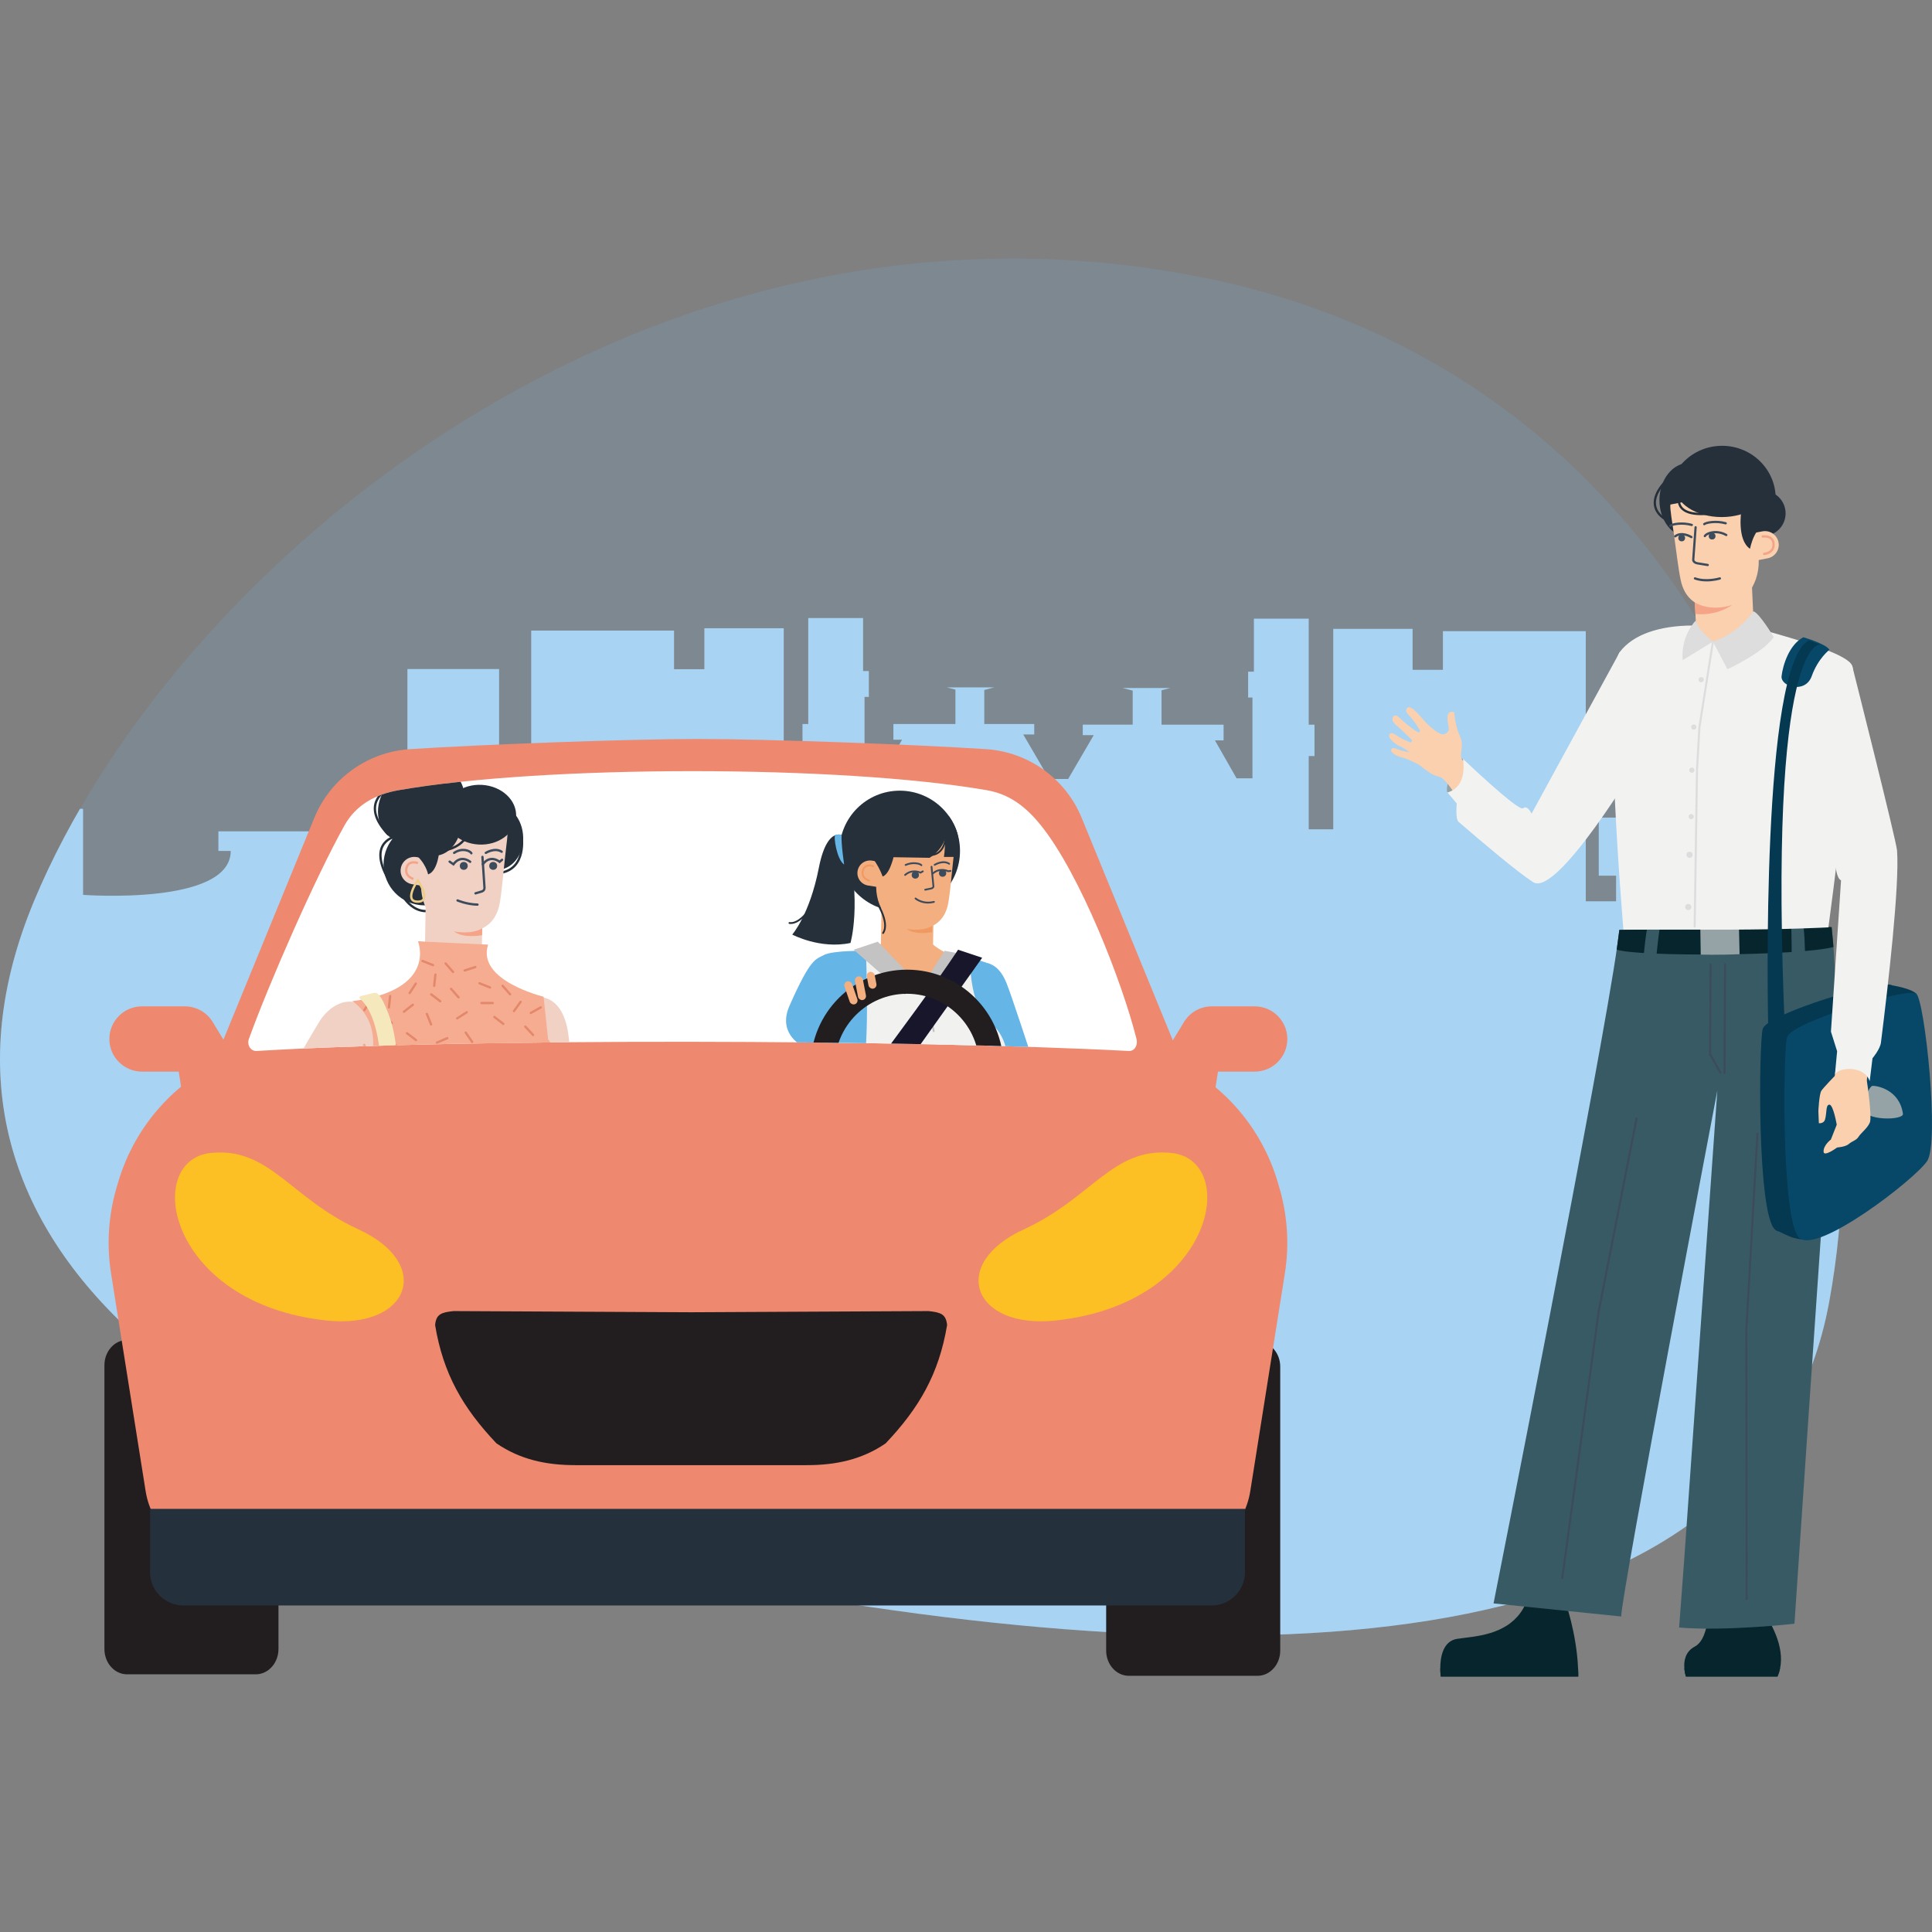 <?xml version="1.0" encoding="utf-8"?>
<svg xmlns="http://www.w3.org/2000/svg" xmlns:xlink="http://www.w3.org/1999/xlink" id="Calque_1" data-name="Calque 1" viewBox="0 0 1080 1080">
  <rect x="0" y="0" width="1080" height="1080" fill="#808080" stroke="none"/>
  <defs>
    <style>
      .cls-1, .cls-2, .cls-3, .cls-4, .cls-5, .cls-6 {
        fill: none;
      }

      .cls-7 {
        fill: #ddd;
      }

      .cls-8 {
        fill: #385a65;
      }

      .cls-9 {
        fill: #17162b;
      }

      .cls-2 {
        stroke: #f5a487;
      }

      .cls-2, .cls-3, .cls-4, .cls-5, .cls-6 {
        stroke-miterlimit: 10;
        stroke-width: 1.29px;
      }

      .cls-10 {
        fill: #b3d9f5;
      }

      .cls-11 {
        fill: #f2f2f1;
      }

      .cls-12 {
        fill: #65b5e6;
      }

      .cls-13 {
        fill: #f5ac90;
      }

      .cls-14 {
        fill: #25303b;
      }

      .cls-15, .cls-16, .cls-17 {
        fill: #221e20;
      }

      .cls-18 {
        fill: #fcbf24;
      }

      .cls-3 {
        stroke: #25303b;
      }

      .cls-19 {
        fill: #66b2e3;
      }

      .cls-20 {
        fill: #f4e8bc;
      }

      .cls-21 {
        fill: #f1d1c4;
      }

      .cls-22 {
        fill: #f1f1f0;
      }

      .cls-23 {
        fill: #06252c;
      }

      .cls-24 {
        fill: #f09a62;
      }

      .cls-25 {
        fill: #24303b;
      }

      .cls-26 {
        clip-path: url(#clippath-1);
      }

      .cls-27 {
        clip-path: url(#clippath-2);
      }

      .cls-4 {
        stroke: #e4886c;
      }

      .cls-4, .cls-5, .cls-6 {
        stroke-linecap: round;
      }

      .cls-5 {
        stroke: #3c4c5c;
      }

      .cls-16, .cls-17 {
        fill-rule: evenodd;
      }

      .cls-28 {
        fill: #f6a95c;
      }

      .cls-17 {
        stroke: #221e20;
        stroke-miterlimit: 22.93;
        stroke-width: 5.87px;
      }

      .cls-29 {
        fill: #074868;
      }

      .cls-6 {
        stroke: #edcd88;
      }

      .cls-30 {
        fill: #fff;
      }

      .cls-31 {
        fill: #053851;
      }

      .cls-32 {
        fill: #fad0ae;
      }

      .cls-33 {
        fill: #ee896f;
      }

      .cls-34 {
        fill: #3c4c5c;
      }

      .cls-35 {
        fill: #f3af80;
      }

      .cls-36 {
        fill: #f5a487;
      }

      .cls-37 {
        fill: #6fb0e1;
        opacity: .16;
      }

      .cls-38 {
        clip-path: url(#clippath);
      }

      .cls-39 {
        fill: #c4c3c3;
      }

      .cls-40 {
        fill: #96a3a6;
      }
    </style>
    <clipPath id="clippath">
      <path class="cls-1" d="M19.04,503.66c-77.91,186.98,88.97,326.06,395.83,382.73,306.87,56.66,571.38,37.92,607.64-158.48,36.27-196.4-51-517.68-357.87-574.34C357.79,96.9,96.95,316.69,19.04,503.66Z"/>
    </clipPath>
    <clipPath id="clippath-1">
      <path class="cls-1" d="M551.59,441.72c-82.69-14.22-247.05-14.16-328.74,0-12.86,2.23-23.82,8.2-30.21,19.57-16.2,28.86-42.43,88.8-53.51,119.49-1.17,3.25.9,6.93,4.36,6.72,119.7-7.24,363.66-6.46,487.46,0,3.45.18,5.2-3.37,4.36-6.72-7.89-31.48-31.46-92.16-53.51-119.49-8.19-10.15-17.35-17.36-30.21-19.57Z"/>
    </clipPath>
    <clipPath id="clippath-2">
      <path class="cls-1" d="M2840.97,495.49c77.85,186.85-88.91,325.84-395.56,382.47-306.66,56.63-570.99,37.89-607.23-158.37-36.24-196.26,50.97-517.33,357.62-573.95,306.66-56.63,567.31,163.01,645.17,349.86Z"/>
    </clipPath>
  </defs>
  <g>
    <g class="cls-38">
      <path class="cls-10" d="M1654.38,322.83v136.78h-8.27v24.22h8.27v34.61h-26.46v-38.4l4.14-3.76h-4.14v-22.31h-54.2v22.06h-3.02l3.53,3.2v23.87h-21.48v-142.63h5.65v-3.66h-5.65v-5.93h-36.3v4.48h-4.03v2.71h4.03v105.44h-24.2v-19.83h-58.78v21.31s-63.83-2.11-63.83-30.64h-37.11s-1.61,22.68-25.01,22.68v12.54h-25.81v-16.93h-12.91v-47.69h9.68v-10.09l-137.93.73.4,9.87,7.66-.03v47.08h-11.65v48.09s-82.53,6.17-82.53-24.55h6.89v-10.97h-57.9v10.97h9.23s-3.23,29.42-32.44,29.42v37.87h-24.55v-168.97h-51.26v82.66h-10.68v32.49h9.68v14.31h-16.94v-151h-79.86v21.6h-16.94v-22.89h-44.36v112.06h-13.71v-40.95h3.23v-17.56h-3.23v-59.25h-30.65v29.63h-3.23v14.46h2.42v45.15h-8.87l-12.1-21.21h4.84v-8.78h-34.68v-19.22l4.84-1.27h-26.62l5.65,1.46v19.02h-27.92v5.85h6.14l-14.4,24.67v-.16h-10.49l-14.52-24.87h6.14v-5.85h-27.92v-19.02l5.65-1.46h-26.62l4.84,1.27v19.22h-34.68v8.78h4.84l-12.1,21.21h-8.87v-45.15h2.42v-14.46h-3.23v-29.63h-30.65v59.25h-3.23v17.56h3.23v40.95h-13.71v-112.06h-44.37v22.89h-16.94v-21.6h-79.86v151h-16.94v-14.31h9.68v-32.49h-10.68v-82.66h-51.26v168.97h-24.55v-37.88c-29.22,0-32.44-29.42-32.44-29.42h9.23v-10.97h-57.9v10.97h6.89c0,30.72-82.53,24.55-82.53,24.55v-48.09h-11.65v-47.08l7.66.03.4-9.87-137.93-.73v10.09h9.68v47.69h-12.91v16.93h-25.81v-12.54c-23.39,0-25.01-22.68-25.01-22.68h-37.11c0,28.53-63.83,30.64-63.83,30.64v-21.31h-58.78v19.83h-24.2v-105.44h4.03v-2.71h-4.03v-4.48h-36.3v5.93h-5.65v3.66h5.65v142.63h-21.48v-23.87l3.53-3.2h-3.02v-22.06h-54.2v22.3h-4.14l4.14,3.76v38.4h-26.46v-34.61h8.27v-24.22h-8.27v-136.78h-52.97v111.76h-9.5l-14.52-24.87h6.14v-5.85h-27.92v-19.02l5.65-1.46h-26.62l4.84,1.27v19.22h-34.68v8.78h4.84l-12.1,21.21h-8.87v-45.15h2.42v-14.46h-3.23v-29.63h-30.65v59.25h-3.23v17.56h3.23v40.95h-13.71v-112.06h-44.37v22.89h-16.94v-21.6h-79.86v151h-16.94v-14.31h9.68v-32.49h-10.68v-82.66h-51.26v168.97h-24.55v-37.88c-29.22,0-32.44-29.42-32.44-29.42h9.23v-10.97h-57.9v10.97h6.89c0,30.72-82.53,24.55-82.53,24.55v-48.09h-11.65v-47.08l7.66.03.4-9.87-137.93-.73v10.09h9.68v47.69h-12.91v16.93h-25.81v-12.54c-23.39,0-25.01-22.68-25.01-22.68h-37.11c0,28.53-63.83,30.64-63.83,30.64v-21.31h-58.78v19.83h-24.2v-105.44h4.03v-2.71h-4.03v-4.48h-36.3v5.93h-5.65v3.66h5.65v142.63h-21.48v-23.87l3.53-3.2h-3.02v-22.06h-54.2v22.31h-4.14l4.14,3.76v38.4h-26.46v-34.61h8.27v-24.22h-8.27v-136.78h-52.97v623.08l3351.27-6.46V322.83h-52.97Z"/>
      <rect class="cls-37" x="-61.28" y="125.59" width="1152.78" height="813.46"/>
    </g>
    <g>
      <g>
        <circle class="cls-14" cx="985.45" cy="286.98" r="12.71"/>
        <ellipse class="cls-14" cx="944.07" cy="279.57" rx="20.8" ry="16.47" transform="translate(662.88 1223.16) rotate(-89.9)"/>
        <ellipse class="cls-14" cx="962.66" cy="278.64" rx="29.44" ry="29.95" transform="translate(682.36 1240.82) rotate(-89.9)"/>
        <path class="cls-32" d="M962.78,318.64c-8.84,2-15.8,7.41-15.59,12.1l1.31,28.38c.22,4.69,7.54,6.87,16.38,4.86,8.82-1.99,15.8-7.4,15.58-12.09l-1.3-28.39c-.22-4.68-7.54-6.86-16.37-4.86Z"/>
        <path class="cls-32" d="M964.76,339.31c12.73-2.47,20.69-16.56,17.81-31.48l-4.08-21.08c-.9-4.67-2.76-8.86-5.28-12.35l-39.44,7.64c-.39,1.93,1.05,10.21,2,16.87,1.34,9.44,2.38,18.93,3.77,25.46,4.2,19.69,24.71,15.02,24.71,15.02"/>
        <path class="cls-32" d="M985.18,297.03c4.17-.81,8.2,1.92,9.01,6.08.81,4.16-1.92,8.19-6.08,8.99l-12.26,2.37-2.47-15.16,11.81-2.29Z"/>
        <path class="cls-36" d="M986.16,310.29s.03,0,.05,0c.12,0,2.91-.23,4.61-2.21.96-1.12,1.37-2.55,1.23-4.27-.12-1.49-.7-2.64-1.72-3.44-2-1.56-4.95-1.1-5.08-1.08-.34.06-.58.38-.52.72.06.34.38.57.72.52.03,0,2.54-.39,4.1.83.73.57,1.14,1.42,1.23,2.54.11,1.36-.2,2.49-.93,3.34-1.35,1.58-3.73,1.78-3.75,1.78-.35.03-.61.33-.58.67.02.33.3.58.63.58Z"/>
        <path class="cls-34" d="M953.98,325.02c4.1,0,7.42-1,7.63-1.07.33-.1.52-.46.42-.79-.1-.33-.46-.52-.79-.42-.07.02-7.43,2.23-13.53,0-.32-.12-.69.05-.81.38-.12.33.05.69.38.81,2.22.81,4.57,1.08,6.7,1.08Z"/>
        <path class="cls-34" d="M954.63,316.47c.3,0,.57-.22.62-.53.06-.34-.18-.67-.52-.72l-5.74-.94c-1.08-.18-1.87-.79-1.82-1.42l1.31-18.08c.03-.35-.24-.65-.58-.67-.36-.02-.65.24-.67.58l-1.31,18.08c-.1,1.33,1.09,2.46,2.88,2.75l5.74.94s.07,0,.1,0Z"/>
        <path class="cls-34" d="M945.51,300.86c.21,0,.41-.1.53-.29.19-.29.1-.68-.2-.87-.23-.15-5.69-3.53-9.79-.4-.28.21-.33.61-.12.88.21.28.61.33.88.12,3.4-2.59,8.3.43,8.35.46.1.07.22.1.33.1Z"/>
        <path class="cls-34" d="M953.02,300.3c.22,0,.44-.12.55-.33.25-.45,1.15-1.09,2.6-1.51,1.3-.37,4.73-.99,8.52,1.16.3.17.69.07.86-.24.17-.3.06-.69-.24-.86-4.21-2.38-8.04-1.68-9.48-1.27-1.63.46-2.89,1.25-3.37,2.11-.17.31-.06.69.25.86.1.05.2.08.3.08Z"/>
        <path class="cls-14" d="M973.38,285.78s-2.5,16.05,4.9,21.01c0,0,2.5-14.82,12.38-14.8l-7.4-8.66-9.89,2.45Z"/>
        <ellipse class="cls-14" cx="962.37" cy="271.69" rx="17.35" ry="26.19" transform="translate(689.02 1233.59) rotate(-89.9)"/>
        <path class="cls-14" d="M951.07,287.98c1.54,0,3.21-.09,5.02-.28l-.13-1.25c-7.92.82-13.32-.25-15.61-3.11-2-2.49-1-5.59-.99-5.62l-1.19-.4c-.05.15-1.23,3.76,1.19,6.8,2.05,2.57,5.99,3.87,11.72,3.87Z"/>
        <path class="cls-14" d="M932.19,291.75l.59-1.11c-4.18-2.24-6.54-5.03-7.01-8.31-.88-6.17,5.2-12.17,5.26-12.23l-.88-.9c-.27.26-6.59,6.5-5.63,13.31.52,3.7,3.1,6.82,7.66,9.26Z"/>
        <path class="cls-36" d="M947.33,336.73s8.04,5.52,20.85,1.48c0,0-8.04,6.24-20.42,5.01l-.43-6.5Z"/>
        <circle class="cls-34" cx="957.08" cy="299.7" r="1.89"/>
        <circle class="cls-34" cx="940.08" cy="300.74" r="1.89"/>
        <path class="cls-34" d="M952.68,293.63c.15,0,.31-.06.43-.17.7-.65,6.02-1.84,11.39-.33.33.09.68-.1.78-.44.09-.34-.1-.68-.44-.78-5.59-1.57-11.41-.47-12.59.62-.26.24-.27.64-.03.89.12.13.29.2.46.2Z"/>
        <path class="cls-34" d="M933.72,294.55c.15,0,.31-.06.43-.17.7-.65,6.02-1.84,11.39-.33.33.09.68-.1.78-.44.09-.34-.1-.68-.44-.78-5.59-1.57-11.41-.47-12.59.62-.26.24-.27.64-.03.89.12.13.29.2.46.2Z"/>
      </g>
      <g>
        <path class="cls-23" d="M805.13,932.65c0,2.66.27,4.53.27,4.53h76.86c0-1.52-.03-3.04-.11-4.53-.87-20.1-7.22-37.55-7.22-37.55l-19.21-8.25c-1.65,9.9-5.91,16.22-11.26,20.35-1.41,1.11-2.88,2.03-4.4,2.82-.71.38-1.41.73-2.14,1.06-1.6.73-3.26,1.33-4.91,1.82-6.78,2.06-13.65,2.5-18.45,3.23-8.19,1.28-9.44,10.74-9.44,16.52Z"/>
        <path class="cls-23" d="M805.13,932.65c0,2.66.27,4.53.27,4.53h76.86c0-1.52-.03-3.04-.11-4.53h-77.02Z"/>
      </g>
      <g>
        <path class="cls-23" d="M941.57,932.65c.19,2.6.87,4.53.87,4.53h51.2c.65-1.49,1.11-2.98,1.44-4.53,5.05-24.5-28.98-54.48-28.98-54.48l-10.8,14.41s1.25,23.06-7.89,27.86c-5.48,2.88-6.19,8.3-5.83,12.21Z"/>
        <path class="cls-23" d="M995.07,932.65h-53.5c.19,2.6.87,4.53.87,4.53h51.2c.65-1.49,1.11-2.98,1.44-4.53Z"/>
      </g>
      <path class="cls-8" d="M1021.03,647.52c-1.22,12.58-17.92,260.16-17.92,260.16,0,0-38.93,4.34-64.47,2.11l2.85-38.09,18.5-262.02s-53.62,281.34-53.74,293.95l-71.35-7.32s60.93-307.35,69.28-368.54c.42-3.13.78-5.79,1.05-7.97l118.66-1.56c.22,1.95.42,3.93.59,5.91,4.57,49.12-2.25,111.29-3.45,123.36Z"/>
      <path class="cls-23" d="M1024.92,529.35c-17.89,5.05-109.73,5.63-121.17,1.48.42-3.13,1.21-8.84,1.48-11.02l118.66-1.56c.22,1.95.85,9.12,1.03,11.1Z"/>
      <path class="cls-8" d="M1001.3,516.63s.61,18.51,0,29.71l7.74-.98s.41-28.53-1.83-30.16c-2.24-1.63-5.91,1.43-5.91,1.43Z"/>
      <path class="cls-8" d="M928.46,514.55s-3.46,20.59-2.85,31.79l-6.99-9.48s1.7-22.1,3.94-23.73c2.24-1.63,5.91,1.43,5.91,1.43Z"/>
      <path class="cls-40" d="M950.49,519.22l.23,14.45s9.74.2,21.72-.24l-.32-14.18-21.63-.04Z"/>
      <path class="cls-40" d="M809.14,443c-1.83-3.41,4.65-19.1,8.6-18.87,0,0,7.03,7.93,7.03,16.83,0,8.9-15.63,2.04-15.63,2.04Z"/>
      <path class="cls-32" d="M783.91,423.52c2.47.32,9.31,3.99,9.31,3.99,4.89,3.84,7.62,5.93,11.08,6.62,3.44.71,8.39,8.87,8.39,8.87,0,0,6.54-5.99,8.3-14.55,0,0-3.79-3.2-4.16-4.73-.76-3.04,1.72-7.19-.8-12.44-2.54-5.27-3.13-13.09-3.13-13.09,0,0-2.94-1.3-3.61,1.66-.68,2.99,1.11,7.41.4,8.64-.15.25-.31.48-.5.68,0,0-.02.01-.04.06-.68.78-1.62,1.3-2.5,1.26-.05.01-.13.02-.21,0-3.43-.48-8.91-5.92-11.12-8.57-3.06-3.69-7.56-8.53-9.02-5.77-1.45,2.77,2.31,3.01,7.59,12.43l-.73.83c.34.7-5.89-3.35-10.69-8.09-3.31-3.25-4.46.04-3.99,1.57.45,1.55,4.26,4.33,6.63,6.71,1.58,1.56,3.24,3.16,4.23,4.12l-.49,1.37c-8.76-2.99-9.78-6.52-11.9-4.87-2.11,1.64,3.08,6.09,5.86,7.08,1.2.43,3.18,1.79,5.05,3.18-7.14-.98-8.63-3.46-10.03-1.78-1.44,1.75,3.64,4.48,6.11,4.8Z"/>
      <path class="cls-11" d="M905.56,364.33l-49.42,90.53s-2.23-5.09-4.75-3.05c-2.53,2.04-33.64-27.68-33.64-27.68,0,0,3.24,15.46-8.6,18.87l5.19,6.17s-.91,8.6,1.03,10.27c13.26,11.44,33.06,28.2,41.66,33.7,13.51,8.64,59.19-68.02,59.19-68.02l-10.65-60.78Z"/>
      <path class="cls-11" d="M1022.08,518.4s-22.73,1.27-57.61,1.27c-29.03,0-56.98,0-56.98,0,0,0-12.07-142.15-1.93-155.33,7.37-9.58,21.84-14.62,40.77-14.68,3.27-.01,2.98,8.64,11.22,9.03,6.1.28,23.79-7.67,29.18-6.18,21.15,5.9,46.45,13.53,48.66,19.65,4.73,13.12-13.3,146.25-13.3,146.25Z"/>
      <g>
        <path class="cls-31" d="M1064.2,605c2.53,38.42,3.6,33.43-.52,39.45-4.06,5.97-23.54,22.15-41.34,33.21-4.4,11.01-13.86,15.37-15.3,15.19-5.59-.76-8.18-2.32-12.43-4.36-.98-.21-1.8-.59-2.44-1.22-9.98-9.45-8.98-103.42-6.81-112.03,2.17-8.58,67.56-28.12,72.27-24.44,0,0,1.16.17,2.81.53,1.62.33,3.69.84,5.65,1.5,2.11.7,4.03,1.56,5.1,2.64,0,0,1.43,22.97-6.99,49.53Z"/>
        <path class="cls-29" d="M998.93,579.91c-2.17,8.59-3.18,102.56,6.82,112.03,9.99,9.47,64.37-32.38,71.5-42.84,7.13-10.46-1.33-89.93-6.05-93.63-4.72-3.71-70.1,15.86-72.27,24.44Z"/>
      </g>
      <path class="cls-29" d="M1022.68,363.22s-6.33,4.74-9.92,14.75c-3.59,10.01-17.52,5.9-16.85,0,.68-5.9,4.14-17.54,12.16-21.73,0,0,12.46,3.52,14.61,6.98Z"/>
      <path class="cls-31" d="M988.48,577.42c-.31-14.03-4.16-205.51,22.69-219.47l6.27,2.43c.63-.17-29.59-6.19-19.51,219.37l-9.44-2.33Z"/>
      <path class="cls-40" d="M1063.75,622.69c.47,3.48-21.19,4.32-23.3-3.44,0,0,4.2-12.04,6.24-12.24,2.04-.2,15.19,1.83,17.07,15.68Z"/>
      <path class="cls-32" d="M1043.64,604.61c.44,2.47,2.76,19.64,1.67,22.71-.04.11-.08.23-.13.35-1.25,2.95-4.99,5.77-6.21,7.77-1.28,2.07-3.59,2.4-5.45,4.05-1.86,1.67-6.54,1.96-6.54,1.96,0,0-7.37,5.41-7.58,2.46-.25-3.68,4.07-6.89,4.07-6.89l3.28-8.31s-1.92-11.2-4.09-11.2c-2.17.02-1.36,4.64-2.46,8.32-.71,2.44-3.45,2.05-3.45,2.05l-.27-6.71s.44-9.63,1.69-11.45c1.23-1.82,7.42-8.21,7.42-8.21l2.59-13.85,18.57,1.11s-3.57,13.37-3.11,15.84Z"/>
      <path class="cls-11" d="M1035.38,372.15c-14.5,7.62-31.37,36.19-29.83,49.06l20.53,62.58s.51,7.28,3.08,8.31l-5.65,84.6,3.45,10.96-1.21,12.95c2.07-4.1,16.44-5.19,19.42,3.79l1.57-12.84s4.25-5,4.72-8.76c4.11-32.71,10.42-87.74,9.01-107.31-.41-5.67-25.1-103.34-25.1-103.34Z"/>
      <path class="cls-7" d="M980.13,341.72s-8.02,12.38-22.59,16.96c0,0-9.2-7.35-9.61-11.79,0,0-8.55,8.46-7.29,22.14l16.9-10.35,8.08,15.44s20.44-9.43,25.91-18.01c0,0-8.14-13.65-11.41-14.38Z"/>
      <path class="cls-34" d="M961.73,600.18c.1,0,.19-.02.28-.07.28-.16.38-.51.22-.79l-5.79-10.24c-.16-.28-.51-.37-.79-.22-.28.16-.38.51-.22.79l5.79,10.24c.11.19.3.29.5.29Z"/>
      <path class="cls-34" d="M964,600.43c.32,0,.58-.26.58-.57l.32-60.79c0-.32-.26-.58-.57-.58h0c-.32,0-.58.26-.58.57l-.32,60.79c0,.32.26.58.57.58h0Z"/>
      <path class="cls-34" d="M955.94,589.94c.32,0,.58-.26.58-.57l.26-50.3c0-.32-.26-.58-.57-.58h0c-.32,0-.58.26-.58.57l-.26,50.3c0,.32.26.58.57.58h0Z"/>
      <path class="cls-34" d="M873.3,882.8c.28,0,.53-.21.57-.5l20.36-149.01,21.19-107.94c.06-.31-.14-.62-.46-.68-.31-.07-.62.14-.68.46l-21.19,107.97-20.36,149.04c-.04.32.18.61.49.65.03,0,.05,0,.08,0Z"/>
      <path class="cls-34" d="M976.41,894.46h0c.32,0,.58-.26.58-.58l-.21-150.39,6.22-109.83c.02-.32-.22-.59-.54-.61-.31-.02-.59.22-.61.54l-6.23,109.86.21,150.42c0,.32.26.58.58.58Z"/>
      <circle class="cls-7" cx="950.98" cy="379.96" r="1.45"/>
      <circle class="cls-7" cx="946.81" cy="406.43" r="1.45"/>
      <circle class="cls-7" cx="945.37" cy="456.49" r="1.45"/>
      <circle class="cls-7" cx="944.48" cy="477.85" r="1.72"/>
      <circle class="cls-7" cx="943.76" cy="507.02" r="1.72"/>
      <circle class="cls-7" cx="945.74" cy="430.52" r="1.45"/>
      <path class="cls-7" d="M947.33,518.5c.32,0,.57-.25.58-.57l1.3-87.4,1.35-24.03,7.48-47.26c.05-.31-.16-.61-.48-.66-.31-.05-.61.17-.66.48l-7.5,47.35-1.35,24.09-1.3,87.42c0,.32.25.58.57.59h0Z"/>
    </g>
    <g>
      <path class="cls-17" d="M71.04,751.99h71.94c5.37,0,9.75,5.04,9.75,11.17v158.66c0,6.15-4.39,11.2-9.75,11.2h-71.94c-5.38,0-9.73-5.04-9.73-11.2v-158.66c0-6.13,4.35-11.17,9.73-11.17Z"/>
      <path class="cls-17" d="M631.02,752.82h71.97c5.34,0,9.73,5.02,9.73,11.15v158.72c0,6.14-4.39,11.16-9.73,11.16h-71.97c-5.34,0-9.73-5.02-9.73-11.16v-158.72c0-6.13,4.39-11.15,9.73-11.15Z"/>
      <g>
        <path class="cls-33" d="M661.29,595.41h0s-42.45-103.62-56.6-138.16c-9.02-22.02-29.82-36.96-53.57-38.48-40.23-2.57-120.68-5.67-160.94-5.67s-120.7,3.1-160.94,5.67c-23.75,1.52-44.55,16.46-53.57,38.48-14.15,34.54-56.6,138.16-56.6,138.16h0c-25.58,13.8-44.61,37.22-52.9,65.08l-.9,3.03c-4.66,15.68-5.75,32.2-3.19,48.35l19.33,121.7c3.38,21.25,21.7,36.9,43.22,36.9h531.06c21.52,0,39.85-15.65,43.22-36.9l19.33-121.7c2.57-16.15,1.48-32.67-3.19-48.35l-.9-3.03c-8.29-27.86-27.32-51.27-52.9-65.08Z"/>
        <path class="cls-30" d="M551.59,441.72c-82.69-14.22-247.05-14.16-328.74,0-12.86,2.23-23.82,8.2-30.21,19.57-16.2,28.86-42.43,88.8-53.51,119.49-1.17,3.25.9,6.93,4.36,6.72,119.7-7.24,363.66-6.46,487.46,0,3.45.18,5.2-3.37,4.36-6.72-7.89-31.48-31.46-92.16-53.51-119.49-8.19-10.15-17.35-17.36-30.21-19.57Z"/>
        <path class="cls-18" d="M118.09,644.48c-38.5,3.77-24.81,84.1,64.4,93.68,46.49,4.99,59.99-31.61,17.93-50.92-38.24-17.55-49.72-45.95-82.33-42.76Z"/>
        <path class="cls-18" d="M654.62,644.48c38.5,3.77,24.81,84.1-64.4,93.68-46.49,4.99-59.99-31.61-17.93-50.92,38.24-17.55,49.72-45.95,82.33-42.76Z"/>
        <path class="cls-16" d="M495.08,806.85c18.73-19.75,29.77-38.77,34.35-66.11-.57-6.23-3.68-7.11-10.35-7.84l-132.76.66-132.77-.66c-6.69.72-9.77,1.6-10.32,7.84,4.53,27.33,15.58,46.36,34.3,66.11,13.38,9.14,27.95,12.18,44.14,12.18h129.3c16.18,0,30.78-3.04,44.11-12.18Z"/>
        <g class="cls-26">
          <g>
            <g>
              <path class="cls-12" d="M541.15,538.41c9.34-1.78,16.69-.64,21.42,10.95,5.46,13.36,38.54,117.28,38.54,117.28,0,0-2.19,9.17-25.06,9.46,0,0-44.88-72.62-52.35-117.04-1.96-11.63,6.64-18.59,17.45-20.66Z"/>
              <path class="cls-35" d="M507.55,496.99c8.04,1.55,14.47,6.27,14.4,10.57l-.47,26.02c-.08,4.3-6.65,6.52-14.68,4.97-8.03-1.54-14.47-6.27-14.39-10.57l.46-26.02c.08-4.29,6.65-6.52,14.68-4.97Z"/>
              <path class="cls-22" d="M461,618.05l-2,39.14c1.7,4.9-4.78,18.54-6.17,23.49l103.56,11.13s9.01-24.85,2.5-45.03l-4.33-77.75s0-14.07-2.5-30.35c0,0-5.5-2.71-13.01-3.17l-78.56,16.28.5,66.26Z"/>
              <ellipse class="cls-22" cx="542.86" cy="592.62" rx="20.22" ry="24.58"/>
              <path class="cls-35" d="M521.54,528l-28.52-1c-4,4.5-10.51,5.5-10.51,5.5l2,8.51c.07,7.97,7.71,15.1,14.51,15.2l27.64-.17c6.58.09,13.29-12.89,12.39-20.53,0,0-9.01-.5-17.51-7.51Z"/>
              <path class="cls-12" d="M542.24,535.88s-.68,30.65,14.33,38.16v-33.02s-6.5-4.5-14.33-5.13Z"/>
              <path class="cls-22" d="M487.52,530.51l30.35,24.2,10.18-23.2s10.32,3.73,12.41,4.12-5.53,30.96-5.53,30.96l-57-1.09,2.07-33.54s4.52.3,7.51-1.44Z"/>
              <path class="cls-12" d="M484.02,531.51s-18.66-.32-23.55,2.39c-4.5,2.5-7.2,1.26-19.17,28.42-7.9,17.93,10.73,26.67,22.44,26.93l-25.76,86.36c6,11.51,19.01,15.01,19.01,15.01l5.46-32.14.05.11c-.88,3.29,13.93-36.13,19.51-58.04,4.41-17.31,2-69.05,2-69.05Z"/>
              <polygon class="cls-39" points="528.05 531.51 517.64 547.78 526.1 554.96 534.24 532.63 528.05 531.51"/>
              <polygon class="cls-39" points="511.28 547.79 490.68 526.41 477.21 530.9 505.86 555.99 511.28 547.79"/>
              <path class="cls-39" d="M521.95,576.97s.06,0,.09,0c.27-.05.45-.31.4-.58l-4.08-21.76c-.05-.27-.31-.45-.58-.4-.27.05-.45.31-.4.58l4.08,21.76c.04.24.26.41.49.41Z"/>
              <path class="cls-39" d="M504.96,617.22c14.27,0,22.05-10.09,22.13-10.2.17-.22.12-.53-.1-.7-.22-.17-.53-.12-.7.1-.08.11-8.22,10.63-23.09,9.75-.29,0-.51.19-.53.47-.02.28.19.51.47.53.62.04,1.22.05,1.82.05Z"/>
              <path class="cls-9" d="M467,651.17c.32-1.21,82.04-115.78,82.04-115.78l-13.47-4.49c-25.22,38.15-83.36,112.64-84.17,115.39.14-.46,14.89,7.59,15.61,4.89Z"/>
              <g>
                <circle class="cls-14" cx="502.96" cy="475.68" r="33.69"/>
                <path class="cls-35" d="M507.39,519.24c-11.73-1.9-19.44-14.57-17.22-28.33l3.14-19.43c.69-4.3,2.27-8.2,4.48-11.47l36.35,5.87c.42,1.75-.67,9.38-1.35,15.52-.96,8.68-1.63,17.41-2.72,23.44-3.28,18.16-22.21,14.48-22.21,14.48"/>
                <path class="cls-35" d="M487.46,481.1c-3.84-.62-7.45,1.99-8.07,5.83-.62,3.84,1.99,7.45,5.83,8.07l11.3,1.82,1.82-13.96-10.89-1.76Z"/>
                <path class="cls-14" d="M500.82,472.84s-2.2,15.39-7.42,17.13c0,0-3.21-9.49-9.59-14.13l17.01-3Z"/>
                <path class="cls-34" d="M517.19,497.85s.07,0,.1,0l3.29-.67c1.09-.22,1.8-.98,1.71-1.84l-1.06-10.88c-.03-.27-.27-.48-.55-.45-.28.03-.48.27-.45.55l1.06,10.88c.03.32-.36.65-.92.76l-3.29.67c-.27.06-.45.32-.39.59.05.24.26.4.49.4Z"/>
                <path class="cls-34" d="M505.97,489.59c.12,0,.23-.04.33-.12,3.85-3.37,8-1.22,8.04-1.2l.24.13,1.52-.88c.24-.14.32-.44.18-.68-.14-.24-.44-.32-.68-.18l-1.06.61c-1.06-.45-5.13-1.85-8.91,1.45-.21.18-.23.5-.05.71.1.11.24.17.38.17Z"/>
                <circle class="cls-34" cx="511.67" cy="489.12" r="2.03"/>
                <path class="cls-34" d="M521.43,488.79c.12,0,.23-.04.33-.12,3.85-3.37,8-1.22,8.04-1.2l.14.08,1.46-.21c.27-.04.46-.29.43-.56s-.29-.47-.56-.43l-1.16.16c-.86-.39-5.1-2.02-9.01,1.41-.21.18-.23.5-.05.71.1.11.24.17.38.17Z"/>
                <path class="cls-24" d="M485.86,492.79c.22,0,.42-.15.48-.37.07-.27-.08-.54-.35-.62-.02,0-2.02-.58-2.9-2.16-.48-.86-.56-1.87-.23-3.02.27-.95.77-1.61,1.49-1.98,1.54-.78,3.63-.02,3.65-.01.26.1.55-.03.64-.29.1-.26-.03-.55-.29-.64-.1-.04-2.51-.92-4.45.05-.98.5-1.66,1.37-2.01,2.6-.4,1.42-.3,2.69.32,3.79,1.1,1.95,3.41,2.6,3.51,2.63.04.01.09.02.13.02Z"/>
                <path class="cls-34" d="M522.48,483.95c.09,0,.18-.02.26-.08.04-.03,4.41-2.7,7.58-.59.23.15.54.09.69-.14.15-.23.09-.54-.14-.69-3.7-2.47-8.46.45-8.66.57-.23.15-.31.45-.16.69.09.15.26.24.42.24Z"/>
                <path class="cls-34" d="M515.07,484.15c.11,0,.22-.04.31-.11.22-.17.25-.49.08-.7-.91-1.15-5.29-2.15-9.43-.28-.25.11-.36.41-.25.66s.41.36.66.25c3.85-1.74,7.71-.67,8.23-.01.1.13.25.19.39.19Z"/>
                <path class="cls-24" d="M506.68,519.16s8.22,1.94,14.43-1.52l-.05,3.45s-9.54,1.94-14.38-1.94Z"/>
                <path class="cls-34" d="M518.79,505.08c1.04,0,2.18-.13,3.4-.44.27-.07.43-.34.36-.61-.07-.27-.34-.43-.61-.36-5.92,1.51-9.78-1.76-9.82-1.8-.21-.18-.52-.16-.71.05-.18.21-.16.52.05.71.14.12,2.86,2.45,7.33,2.45Z"/>
                <path class="cls-14" d="M493.64,522.06c.16,0,.31-.07.41-.21,4.44-6.31-4.43-19.29-4.81-19.84-.16-.23-.47-.28-.7-.13-.23.16-.28.47-.13.7.09.13,8.86,12.95,4.82,18.7-.16.23-.11.54.12.7.09.06.19.09.29.09Z"/>
                <path class="cls-14" d="M529.17,462.01s1.5,10.51-9.51,17.51l-30.02-.5,2-22.02,37.53,5Z"/>
                <path class="cls-14" d="M528.17,463.01s.5,9.51-.5,16.01h6.5s5.95-9.29-3.85-23l-2.15,6.99Z"/>
                <path class="cls-14" d="M519.66,478.53c2.65,0,4.82-.88,6.43-2.61,3.62-3.88,3.21-10.64,3.19-10.93-.02-.28-.26-.49-.53-.46-.28.02-.48.26-.47.53,0,.07.41,6.62-2.92,10.18-1.42,1.52-3.33,2.29-5.7,2.29-.28,0-.5.22-.5.5,0,.28.22.5.5.5Z"/>
                <circle class="cls-34" cx="526.92" cy="488.09" r="2.03"/>
                <path class="cls-14" d="M473.18,468.1s-10.29-9.31-15.44,17.01c-5.15,26.33-14.87,37.32-14.87,37.32,0,0,15.59,8.31,32.55,4.69,0,0,6.52-21.93-2.25-59.02Z"/>
                <path class="cls-12" d="M466.92,466.9c-1.11.57.84,13.61,4.97,16.39,0,0-1.82-12.02-1.41-16.59,0,0-1.91-.65-3.56.2Z"/>
                <path class="cls-14" d="M440.86,516.2c.07.14.21.24.38.26,7.66,1,15.02-12.9,15.33-13.49.13-.25.03-.55-.21-.68-.24-.13-.55-.03-.68.21-.07.14-7.34,13.87-14.31,12.96-.27-.04-.53.16-.56.43-.01.11,0,.21.05.3Z"/>
              </g>
            </g>
            <path class="cls-15" d="M507.02,649.79c-29.7,0-53.87-24.16-53.87-53.87s24.16-53.87,53.87-53.87,53.87,24.16,53.87,53.87-24.16,53.87-53.87,53.87ZM507.02,555.52c-22.28,0-40.4,18.12-40.4,40.4s18.12,40.4,40.4,40.4,40.4-18.12,40.4-40.4-18.12-40.4-40.4-40.4Z"/>
            <rect class="cls-35" x="473.45" y="548.23" width="4.49" height="13.47" rx="2.24" ry="2.24" transform="translate(-154.92 185.37) rotate(-19.02)"/>
            <rect class="cls-35" x="478.78" y="545.67" width="4.49" height="13.47" rx="2.24" ry="2.24" transform="translate(-96.03 101.24) rotate(-10.93)"/>
            <rect class="cls-35" x="485" y="543.19" width="4.49" height="9.54" rx="2.24" ry="2.24" transform="translate(-95.07 102.34) rotate(-10.93)"/>
          </g>
          <g>
            <path class="cls-3" d="M258.84,455.54s9.29-15.03,22.36,1.81"/>
            <path class="cls-21" d="M337.48,774.95c-.73-2.14-5.48-19.71-6.99-25.38l-1.49-17.9-9.46-8.47-5.97,25.3c-.39.98-.98,1.91-1.75,2.74-2,2.18-6.03,6.99-6.36,10.69-.66,7.38-5.01,10.15-5.71,11.44,7.94,3.43,10.88-6.91,10.88-6.91,0,0,.67-.41.92,5.48.26,6.13.08,14.32.52,17.6.45,3.35,4.04,3.1,4.25.21.28-3.68,1.73-14.63,2.24-17.59,0-.04.16-.12.41-.25.07.69.13,1.55.17,2.62.26,6.13.08,14.32.52,17.6.45,3.35,4.04,3.1,4.25.21.22-2.93,1.33-15.16,2.02-21.06-.01,5.8-.31,12.66,0,15.59.35,3.36,3.95,3.17,4.25.28.24-2.3,1.21-10.36,2.03-16.56.91,2.09,1.74,3.93,2.34,4.97,1.27,2.22,3.6,1.44,2.91-.58Z"/>
            <path class="cls-21" d="M290.79,560.26c10.37-6,23.09-3.85,26.58,15.82,3.49,19.67,12.72,168.14,12.72,168.14l-16.38,3.82s-18.01-42.58-18.56-95.53c-.43-41.47-18.82-83.04-4.37-92.26Z"/>
            <rect class="cls-20" x="194.46" y="578.53" width="9.28" height="76.64"/>
            <path class="cls-21" d="M136.61,665.07c-4.82-4.13-4.37-13.57.56-22.13,0,0,35.97-63.5,41.64-72.3,5.68-8.8,15.37-13.71,23.53-8.8,8.16,4.91,11.73,13.65,7.5,27.28-6.04,19.49-36.82,53.59-51.82,70.49-9.69,10.92-16.32,9.83-21.42,5.46Z"/>
            <path class="cls-3" d="M291.61,467.79s2.79,17.52-11.49,20.05"/>
            <path class="cls-3" d="M223.5,497.89s6.7,15.86,20.43,10.21"/>
            <ellipse class="cls-28" cx="244.87" cy="460.18" rx="22.68" ry="22.41" transform="translate(-198.56 186.14) rotate(-30.27)"/>
            <ellipse class="cls-14" cx="237.36" cy="483.17" rx="22.92" ry="22.94" transform="translate(-284.14 616.73) rotate(-78.2)"/>
            <ellipse class="cls-14" cx="276.96" cy="467.79" rx="15.45" ry="18.57" transform="translate(-47.44 31.56) rotate(-6.01)"/>
            <ellipse class="cls-14" cx="235.52" cy="449.86" rx="25.48" ry="21.2" transform="translate(-210.71 207.53) rotate(-33.86)"/>
            <g>
              <path class="cls-21" d="M253.98,499.92c8.77,1.69,15.79,6.84,15.71,11.53l-.51,28.39c-.09,4.69-7.25,7.12-16.02,5.43-8.76-1.68-15.78-6.84-15.69-11.53l.5-28.39c.09-4.68,7.25-7.11,16.01-5.43Z"/>
              <path class="cls-21" d="M254.58,520.73c-12.8-2.07-21.2-15.9-18.79-30.91l3.42-21.19c.75-4.69,2.48-8.95,4.89-12.51l39.66,6.4c.45,1.91-.73,10.24-1.47,16.93-1.05,9.47-1.78,18.99-2.97,25.57-3.58,19.81-24.23,15.79-24.23,15.79"/>
              <path class="cls-21" d="M232.84,479.11c-4.19-.68-8.13,2.17-8.81,6.36-.68,4.19,2.17,8.12,6.36,8.8l12.33,1.99,1.99-15.23-11.88-1.92Z"/>
            </g>
            <ellipse class="cls-13" cx="285.37" cy="600.32" rx="29.56" ry="27.69" transform="translate(-319.31 876.32) rotate(-89.11)"/>
            <line class="cls-3" x1="270.95" y1="678.6" x2="273.48" y2="716.57"/>
            <path class="cls-3" d="M233.07,684.33s8.78,25.91-28.55,27.81"/>
            <path class="cls-3" d="M294.36,685.56s-6.2,23.33,13.92,24.04"/>
            <ellipse class="cls-14" cx="268.49" cy="455.46" rx="16.7" ry="20.07" transform="translate(-201.86 696.92) rotate(-86.66)"/>
            <path class="cls-14" d="M245.64,474.87s-.63,12.02-6.33,13.92c0,0-1.27-6.96-8.23-12.02l14.55-1.9Z"/>
            <path class="cls-2" d="M203.25,583.7s3.8,5.06,3.16,13.92"/>
            <path class="cls-13" d="M298.16,624.82c11.07,31.45,3.8,53.78,3.65,54l-90.48-.77c-6.96-.11-6.15-8.66-3.56-15.24,3.95-10.06,7.84-15.7,6.08-24.58-2.39-12.07-8.19-40.25-8.06-40.6,9.77-27.09-8.86-37.96-8.86-37.96,48.09-6.33,36.7-33.53,36.7-33.53.09.17,39.23,1.9,39.23,1.9-6.6,20.12,31,29.11,31,29.11l3.34,31.39-9.04,36.31Z"/>
            <path class="cls-5" d="M269.69,479.01l1.15,17.25c.06.94-.53,1.79-1.44,2.06l-3.59,1.06"/>
            <path class="cls-5" d="M255.77,503.35s5.22,2.23,11.15,2.33"/>
            <path class="cls-5" d="M262.84,481.76s-5.12-4.36-9.39,1.38l-2.11-1.48"/>
            <circle class="cls-34" cx="259.25" cy="484.04" r="2.21"/>
            <path class="cls-5" d="M269.9,483.14c4.27-5.74,9.39-1.38,9.39-1.38l1.37-1.13"/>
            <circle class="cls-34" cx="275.7" cy="484.04" r="2.21"/>
            <path class="cls-2" d="M233.62,482.46s-5.06-1.9-6.33,2.53c-1.4,4.9,3.8,6.33,3.8,6.33"/>
            <path class="cls-3" d="M221.44,467.51s-16.51,2.76-4.26,24.17"/>
            <path class="cls-3" d="M215.91,441.65s-15.06,7.95,1.26,24.99"/>
            <g>
              <g>
                <line class="cls-4" x1="225.78" y1="565.56" x2="230.78" y2="561.67"/>
                <line class="cls-4" x1="214.4" y1="567.47" x2="218.99" y2="571.82"/>
                <line class="cls-4" x1="241.07" y1="555.86" x2="246.09" y2="559.7"/>
                <line class="cls-4" x1="216.12" y1="587.76" x2="221.45" y2="584.36"/>
                <line class="cls-4" x1="255.58" y1="569.26" x2="260.91" y2="565.85"/>
                <line class="cls-4" x1="240.98" y1="572.65" x2="238.62" y2="566.78"/>
                <line class="cls-4" x1="263.95" y1="582.44" x2="260.34" y2="577.24"/>
                <line class="cls-4" x1="250.04" y1="580.33" x2="244.23" y2="582.83"/>
                <line class="cls-4" x1="227.51" y1="577.57" x2="232.54" y2="581.41"/>
              </g>
              <g>
                <line class="cls-4" x1="240.27" y1="599.02" x2="245.26" y2="595.14"/>
                <line class="cls-4" x1="228.88" y1="600.94" x2="233.48" y2="605.28"/>
                <line class="cls-4" x1="255.55" y1="589.32" x2="260.58" y2="593.16"/>
                <line class="cls-4" x1="230.61" y1="621.22" x2="235.94" y2="617.82"/>
                <line class="cls-4" x1="270.06" y1="602.72" x2="275.4" y2="599.31"/>
                <line class="cls-4" x1="255.47" y1="606.11" x2="253.11" y2="600.24"/>
                <line class="cls-4" x1="278.44" y1="615.9" x2="274.83" y2="610.7"/>
                <line class="cls-4" x1="264.53" y1="613.79" x2="258.71" y2="616.29"/>
                <line class="cls-4" x1="242" y1="611.03" x2="247.02" y2="614.87"/>
              </g>
              <g>
                <line class="cls-4" x1="278.38" y1="647" x2="273.02" y2="650.36"/>
                <line class="cls-4" x1="289.9" y1="646.23" x2="285.77" y2="641.45"/>
                <line class="cls-4" x1="262.2" y1="655.12" x2="257.59" y2="650.79"/>
                <line class="cls-4" x1="290.22" y1="625.87" x2="284.57" y2="628.73"/>
                <line class="cls-4" x1="249.1" y1="640.33" x2="243.46" y2="643.19"/>
                <line class="cls-4" x1="263.97" y1="638.42" x2="265.73" y2="644.5"/>
                <line class="cls-4" x1="242.09" y1="626.38" x2="245.16" y2="631.91"/>
                <line class="cls-4" x1="255.73" y1="629.87" x2="261.76" y2="627.96"/>
                <line class="cls-4" x1="277.86" y1="634.88" x2="273.25" y2="630.55"/>
              </g>
              <g>
                <line class="cls-4" x1="287.85" y1="601.69" x2="282.52" y2="598.28"/>
                <line class="cls-4" x1="293.46" y1="611.78" x2="296.02" y2="606"/>
                <line class="cls-4" x1="273.59" y1="590.53" x2="275.53" y2="584.51"/>
                <line class="cls-4" x1="312" y1="603.37" x2="307.01" y2="599.48"/>
                <line class="cls-4" x1="281.37" y1="572.37" x2="276.37" y2="568.49"/>
                <line class="cls-4" x1="289.44" y1="585" x2="284.7" y2="589.18"/>
                <line class="cls-4" x1="290.99" y1="560.07" x2="287.3" y2="565.21"/>
                <line class="cls-4" x1="293.66" y1="573.89" x2="297.96" y2="578.53"/>
                <line class="cls-4" x1="298.59" y1="596.04" x2="300.53" y2="590.02"/>
              </g>
              <g>
                <line class="cls-4" x1="239.2" y1="671.47" x2="232.89" y2="671.02"/>
                <line class="cls-4" x1="250.22" y1="675.77" x2="249.71" y2="669.46"/>
                <line class="cls-4" x1="221.35" y1="668.46" x2="220.19" y2="662.24"/>
                <line class="cls-4" x1="261.09" y1="666.39" x2="255.63" y2="664.83"/>
                <line class="cls-4" x1="232.65" y1="656.04" x2="230.48" y2="661.98"/>
                <line class="cls-4" x1="222.12" y1="633.39" x2="221.33" y2="639.67"/>
                <line class="cls-4" x1="231.06" y1="644.26" x2="237.05" y2="646.29"/>
                <line class="cls-4" x1="245.95" y1="661.39" x2="244.79" y2="655.17"/>
                <line class="cls-4" x1="213.53" y1="669.05" x2="208.31" y2="671.28"/>
                <line class="cls-4" x1="270.09" y1="662.72" x2="274.51" y2="658.19"/>
                <line class="cls-4" x1="270.67" y1="669.93" x2="276.46" y2="672.5"/>
                <line class="cls-4" x1="289.51" y1="669.63" x2="289.78" y2="675.3"/>
                <line class="cls-4" x1="284.41" y1="664.18" x2="278.7" y2="661.45"/>
                <line class="cls-4" x1="291.05" y1="661.31" x2="291.62" y2="655.01"/>
                <line class="cls-4" x1="293.85" y1="667.25" x2="300.1" y2="666.32"/>
                <line class="cls-4" x1="216.72" y1="616.42" x2="215.93" y2="622.69"/>
                <line class="cls-4" x1="225.66" y1="627.29" x2="231.65" y2="629.32"/>
                <line class="cls-4" x1="214.03" y1="609.84" x2="217.58" y2="604.6"/>
                <line class="cls-4" x1="221.49" y1="613.78" x2="227.74" y2="612.85"/>
                <line class="cls-4" x1="215.16" y1="598.59" x2="211.75" y2="593.25"/>
                <line class="cls-4" x1="226.87" y1="592.84" x2="230.42" y2="587.61"/>
                <line class="cls-4" x1="294.16" y1="639.92" x2="294.73" y2="633.62"/>
                <line class="cls-4" x1="304.88" y1="610.94" x2="300.46" y2="615.47"/>
                <line class="cls-4" x1="268.85" y1="625.85" x2="269.42" y2="619.55"/>
                <line class="cls-4" x1="253.32" y1="622.68" x2="246.99" y2="622.71"/>
                <line class="cls-4" x1="290.01" y1="618.89" x2="283.69" y2="618.91"/>
                <line class="cls-4" x1="275.46" y1="560.68" x2="269.14" y2="560.7"/>
                <line class="cls-4" x1="242.05" y1="539.52" x2="236.18" y2="537.17"/>
                <line class="cls-4" x1="232.44" y1="549.84" x2="228.96" y2="555.13"/>
                <line class="cls-4" x1="249.1" y1="538.59" x2="253.27" y2="543.35"/>
                <line class="cls-4" x1="243.4" y1="544.8" x2="242.71" y2="551.09"/>
                <line class="cls-4" x1="259.7" y1="542.52" x2="265.72" y2="540.58"/>
                <line class="cls-4" x1="252.16" y1="552.77" x2="256.33" y2="557.53"/>
                <line class="cls-4" x1="273.94" y1="552.02" x2="268.06" y2="549.66"/>
                <line class="cls-4" x1="280.98" y1="551.08" x2="285.15" y2="555.84"/>
                <line class="cls-4" x1="207.13" y1="559.37" x2="203.65" y2="564.65"/>
                <line class="cls-4" x1="218.1" y1="556.85" x2="217.41" y2="563.14"/>
                <line class="cls-4" x1="296.75" y1="566.23" x2="302.27" y2="563.14"/>
              </g>
            </g>
            <path class="cls-5" d="M271.58,476.76s5.06-3.16,8.86-.63"/>
            <path class="cls-5" d="M263.5,476.98c-.77-1.48-5.3-3.19-9.63-.22"/>
            <ellipse class="cls-14" cx="244.5" cy="461.47" rx="17.01" ry="13.16" transform="translate(-257.19 606.52) rotate(-78.21)"/>
            <path class="cls-3" d="M262.08,462.89s.35,11.25-17.7,13.24"/>
            <path class="cls-36" d="M253.81,520.64s8.97,2.11,15.75-1.65l-.06,3.77s-10.41,2.11-15.69-2.11Z"/>
            <path class="cls-20" d="M184.45,648.92s20.01,7.91,42.35,3.18l-6.15,126.6s-23.68,6.49-58.55-2.21l22.34-127.57Z"/>
            <g>
              <rect class="cls-19" x="192.12" y="734.1" width="47.71" height="30.26" rx="2.43" ry="2.43" transform="translate(-290.12 156.05) rotate(-24.39)"/>
              <path class="cls-14" d="M193.04,756.41l-4.15-9.16c-.49-1.07,0-2.35,1.07-2.84l39.55-17.93c1.07-.49,2.35,0,2.84,1.07l4.15,9.16-43.45,19.7Z"/>
              <g>
                <rect class="cls-12" x="223.16" y="730.7" width="7.49" height="7.49" rx="1.7" ry="1.7" transform="translate(-283.04 159.25) rotate(-24.39)"/>
                <g>
                  <path class="cls-30" d="M228.76,734.11c-.42,0-.76-.28-.76-.61,0-.33.35-.6.77-.6.42,0,.76.28.76.61,0,.33-.35.6-.77.6"/>
                  <path class="cls-30" d="M226.64,735.61c.55-.96-.19-1.48-1.07-1.67-.69-.15-1.28-.27-2.01-.42-.17-.04-.18.06-.05.15s.31.17.53.21c.3.06,1.05.22,1.52.32.42.09.55.45.33.84-.26.45-.58,1.01-.86,1.5-.19.34.14.95.28,1.22.03.05.07.05.09,0,.16-.28.72-1.26,1.23-2.15Z"/>
                </g>
                <path class="cls-30" d="M228.98,735.49c-.79-.64-.87-.91-1.28-1.56s-.81-1.1-1.69-1.39c-.22-.07-.38-.08-.17.1.79.64.87.91,1.28,1.56s.81,1.1,1.69,1.39c.22.07.38.08.17-.1Z"/>
              </g>
              <g>
                <path class="cls-30" d="M235.1,748.76l-.2-.43s0,0,0,0l-.35-.77s-.06-.07-.1-.07h0l-2.29.08,1.67-1.81-.48-.43-.06.07c-.45.51-.89,1.01-1.32,1.5-.35.39-.6.68-.68.77l.2.45c.12,0,.52,0,1.08,0,.56,0,1.1-.01,1.62-.02l.17.37-2.15.97c-.05.02-.08.08-.05.14l.2.43c.02.05.08.07.14.05l2.56-1.16c.05-.02.08-.08.06-.13ZM236.05,748.33l-.2-.43c-.03-.05-.09-.07-.14-.05l-.41.18c-.05.02-.08.08-.05.14l.2.43c.02.05.09.07.14.05l.41-.18c.05-.02.08-.08.06-.13Z"/>
                <path class="cls-30" d="M228.54,741.57s.26.57.26.57c.01,0,1.06-.48,1.21-.55s.32-.15.51-.23c.13-.06.21-.09.26-.12.15.1.28.21.4.33.13.12.21.23.25.32.07.16.08.28.04.35-.04.08-.15.18-.33.27-.08.04-.21.1-.38.18-.17.08-.31.14-.4.18l-.25.11s0,0,0,0c0,0,0,0,0,0-.1.06-.2.13-.26.22-.08.12-.13.25-.15.39-.02.14,0,.31.04.48.03.17.1.34.18.52l.27.59s0,.01,0,.02l.56,1.23s.06.06.11.06c.01,0,.02,0,.03-.01h.01s0,0,0,0h.02s.08-.04.35-.16c.27-.12.62-.28,1.05-.47.26-.12.44-.23.57-.35.12-.12.2-.26.25-.41.05-.16.06-.34.03-.54-.03-.19-.09-.39-.19-.6-.06-.13-.11-.24-.15-.32-.04-.08-.07-.13-.08-.15l-.04-.07-.54.17.05.1c.05.09.09.16.11.22.03.05.06.11.09.19.05.12.1.23.12.32.03.09.04.18.04.26,0,.11-.02.21-.07.29-.04.06-.1.12-.17.17-.11-.2-.23-.38-.34-.53-.12-.17-.24-.31-.34-.41-.17-.15-.34-.26-.52-.31-.19-.05-.38-.04-.56.05-.11.05-.21.12-.29.21,0-.02-.01-.04-.02-.06-.03-.09-.05-.17-.04-.24,0-.09.01-.16.04-.22.03-.05.07-.09.14-.12h0c.06-.03.12-.06.17-.08.1-.05.23-.1.39-.17.16-.07.35-.15.57-.25.26-.12.44-.29.53-.51.09-.22.08-.46-.03-.7-.05-.12-.15-.25-.28-.39-.11-.12-.26-.25-.45-.4l.25-.11-.26-.58-2.75,1.24ZM231.48,745.56c-.15.07-.27.12-.36.16-.03.01-.06.02-.08.04-.01-.03-.03-.05-.04-.08-.02-.05-.04-.09-.06-.12-.05-.11-.09-.22-.13-.32-.03-.1-.06-.2-.07-.29-.02-.11,0-.21.02-.28.03-.07.08-.12.17-.17.08-.04.15-.03.22,0,.09.04.16.1.23.17.1.1.2.24.31.42.07.12.13.22.17.29-.07.03-.14.06-.19.09l-.2.09Z"/>
                <path class="cls-30" d="M234.21,753.9c-.01-.18,0-.36.06-.53h0c.07-.2.18-.38.33-.54h0c.15-.16.33-.29.53-.38h0c.2-.09.4-.14.59-.15h0c.2-.01.4.02.59.1h0c.18.07.34.17.48.31h0c.14.13.25.3.34.48h0c.09.19.13.38.14.56h0c.01.19-.02.37-.08.54h0c-.07.2-.18.38-.32.52h0c-.14.14-.31.26-.52.35h0c-.2.09-.41.14-.63.15h0c-.22,0-.43-.03-.63-.12h0c-.16-.07-.31-.17-.44-.29h0c-.13-.13-.23-.28-.32-.47h0c-.08-.18-.13-.36-.14-.54h0ZM236.49,753.13c-.07-.06-.15-.11-.25-.15h0c-.12-.05-.25-.07-.4-.06h0c-.15,0-.3.04-.43.11h0c-.16.07-.29.16-.4.27h0c-.11.11-.18.24-.22.39h0c-.02.08-.03.17-.02.26h0c0,.09.03.18.07.27h0c.05.1.1.18.17.25h0c.07.07.15.12.24.16h0c.13.05.26.07.41.06h0c.15,0,.29-.04.43-.11h0c.15-.07.28-.16.39-.27h0c.11-.11.19-.24.24-.38h0c.03-.08.04-.17.03-.27h0c0-.1-.03-.19-.07-.28h0c-.05-.11-.11-.2-.17-.26h0Z"/>
                <path class="cls-30" d="M234.95,752.25c.28-.12.57-.25.87-.39.14-.06.25-.11.33-.15l.17-.08s.07-.08.06-.13h0s-.14-.3-.14-.3c-.12-.27-.24-.5-.36-.68-.12-.18-.26-.34-.42-.47-.22-.18-.46-.3-.72-.36-.27-.05-.53-.02-.79.1s-.45.26-.59.45c-.13.18-.21.38-.25.59-.04.22-.03.45.02.7.05.25.12.48.22.69l.02.04c-.14.05-.26.06-.38.04-.13-.02-.28-.1-.44-.26-.1-.1-.2-.23-.29-.38-.03-.05-.06-.1-.08-.15-.08.25-.13.51-.15.78.11.14.23.25.35.35.2.15.41.24.65.27.24.03.51-.03.81-.17.16-.07.34-.15.53-.24.19-.09.38-.18.57-.26ZM234.09,751.97c-.09.04-.16.07-.21.09h0c-.07-.16-.12-.31-.15-.46-.03-.15-.04-.28-.04-.4,0-.17.05-.33.13-.47.08-.14.21-.24.39-.33s.34-.1.51-.08c.17.02.32.1.47.23.11.1.2.21.27.31.07.1.14.23.21.38-.17.08-.34.16-.5.23-.19.09-.34.16-.47.21-.24.11-.44.2-.61.27Z"/>
              </g>
              <g>
                <g>
                  <path class="cls-30" d="M211.75,743.46l.1.23h0c.04-.23.16-.4.38-.5.1-.04.19-.06.29-.06.1,0,.18.05.26.13.01-.11.05-.21.12-.29s.15-.15.25-.2c.08-.04.15-.06.23-.07.07-.01.14,0,.2,0,.06.02.12.05.17.09s.1.11.13.19l.52,1.15-.26.12-.47-1.03s-.05-.09-.07-.13c-.03-.04-.06-.07-.1-.09-.04-.02-.08-.03-.13-.03-.05,0-.1.01-.17.04-.13.06-.21.14-.25.25-.04.11-.03.22.02.34l.44.98-.26.12-.47-1.03c-.02-.05-.05-.09-.08-.13-.03-.04-.06-.07-.1-.09-.04-.02-.08-.03-.12-.03-.05,0-.1.01-.16.04-.07.03-.13.08-.17.13s-.07.11-.08.17c-.01.06-.02.11-.01.16,0,.05.02.09.03.12l.44.98-.26.12-.71-1.57.24-.11Z"/>
                  <path class="cls-30" d="M214.24,742.89c-.01-.11,0-.22.03-.33.03-.1.08-.2.16-.28.08-.09.18-.16.3-.21s.24-.09.36-.09c.11,0,.22.02.32.07.1.04.19.11.26.19.08.09.14.19.19.3s.08.23.1.34c.01.11,0,.22-.03.32-.03.1-.08.2-.16.28-.08.08-.18.15-.3.21s-.24.08-.36.09-.22-.02-.32-.06c-.1-.04-.19-.11-.26-.19s-.14-.18-.19-.3-.08-.23-.1-.34ZM214.76,743.34c.06.06.12.11.19.14.07.03.14.04.21.04.07,0,.14-.02.21-.05s.12-.07.17-.13c.05-.05.08-.11.1-.18.02-.07.03-.15.02-.23,0-.09-.03-.18-.08-.27s-.09-.17-.15-.24-.12-.11-.19-.14c-.07-.03-.14-.05-.21-.04-.07,0-.14.02-.21.05s-.12.07-.17.13-.08.12-.1.19c-.02.07-.03.15-.02.23,0,.09.03.18.08.27s.09.17.15.24Z"/>
                  <path class="cls-30" d="M215.77,740.92l.37.81h0c0-.11.04-.2.11-.28.07-.08.16-.15.27-.2.12-.05.24-.08.35-.08.11,0,.21.03.31.08.09.05.18.12.25.2s.14.18.19.29.08.22.1.33c.02.11.01.22-.02.32-.03.1-.07.19-.15.28-.07.08-.17.15-.28.21-.04.02-.08.03-.13.05-.05.01-.1.02-.16.02-.05,0-.11,0-.17-.01-.06-.01-.11-.04-.16-.07h0s.09.21.09.21l-.26.12-.98-2.16.26-.12ZM217.22,741.65c-.05-.06-.11-.11-.17-.15-.06-.04-.13-.06-.21-.06-.08,0-.16.01-.24.05s-.15.09-.2.15c-.05.06-.07.13-.09.2-.01.07-.01.15,0,.23.01.08.04.15.07.23.03.08.08.15.13.21.05.06.11.11.17.15.06.04.14.06.21.06s.16-.01.25-.05.16-.09.2-.15c.04-.06.07-.13.08-.2.01-.07,0-.15,0-.23-.02-.08-.04-.16-.08-.24-.03-.07-.07-.14-.13-.2Z"/>
                  <path class="cls-30" d="M217.42,740.55l-.14-.31.26-.12.14.31-.26.12ZM217.81,740.71l.71,1.57-.26.12-.71-1.57.26-.12Z"/>
                  <path class="cls-30" d="M218.18,739.82l.98,2.16-.26.12-.98-2.16.26-.12Z"/>
                  <path class="cls-30" d="M218.71,739.96l-.14-.31.26-.12.14.31-.26.12ZM219.09,740.13l.71,1.57-.26.12-.71-1.57.26-.12Z"/>
                  <path class="cls-30" d="M220.13,739.66l.1.23-.31.14.44.97s.03.05.04.07c.01.02.03.03.05.03.02,0,.04,0,.07,0,.03,0,.06-.02.1-.04l.12-.05.1.23-.2.09c-.07.03-.13.05-.18.06-.05.01-.1.01-.14,0s-.08-.04-.11-.07c-.03-.04-.07-.09-.1-.17l-.45-1-.27.12-.1-.23.27-.12-.21-.47.26-.12.21.47.31-.14Z"/>
                  <path class="cls-30" d="M222.16,740.51c-.08.14-.2.25-.38.33-.13.06-.24.09-.35.09-.11,0-.21-.02-.31-.06-.1-.04-.18-.11-.26-.2-.08-.09-.14-.19-.2-.31-.05-.12-.09-.24-.09-.35,0-.12,0-.22.04-.33s.08-.19.16-.28c.07-.08.16-.15.27-.19.14-.06.27-.09.39-.07.12.02.22.06.32.12.1.06.18.14.25.24.07.1.12.19.16.29l-1.17.53c.03.07.07.13.11.18.05.05.1.09.16.12.06.03.13.04.21.04.08,0,.16-.02.24-.06.11-.05.19-.12.23-.2.05-.08.06-.18.03-.29l.25-.12c.05.19.03.36-.05.5ZM221.64,739.53s-.1-.08-.16-.1-.12-.03-.18-.03-.13.02-.19.05-.12.07-.16.12-.07.1-.09.16c-.02.06-.03.12-.03.18,0,.06.01.13.04.19l.9-.41c-.03-.06-.07-.11-.12-.15ZM220.77,738.45l-.07.62.19-.09.2-.68-.33.15Z"/>
                  <path class="cls-30" d="M222.73,739.94s.09.05.14.05c.05,0,.1,0,.16-.01.05-.01.11-.03.16-.05.04-.02.08-.04.12-.07s.08-.06.11-.09c.03-.03.05-.07.06-.11.01-.04,0-.09-.02-.14-.03-.07-.08-.11-.14-.12-.07-.01-.14-.01-.23,0s-.18.03-.27.05c-.1.02-.19.04-.28.04-.09,0-.17-.01-.25-.05-.08-.03-.14-.1-.18-.2-.04-.08-.05-.15-.04-.23,0-.07.03-.14.07-.2.04-.06.09-.12.15-.16.06-.05.13-.09.2-.12.09-.04.17-.07.26-.09.08-.02.16-.02.23-.01.07.01.14.04.21.09.06.05.12.12.17.21l-.26.12s-.06-.08-.1-.11c-.04-.02-.08-.04-.12-.04-.04,0-.09,0-.13,0-.05,0-.09.02-.13.04-.04.02-.08.04-.11.06-.04.02-.07.05-.09.08-.03.03-.04.06-.05.1,0,.03,0,.07.01.11.02.04.05.07.1.09.04.02.1.02.15.02.06,0,.12-.01.19-.03.07-.01.13-.03.2-.04.07-.02.14-.03.21-.03.07,0,.14,0,.2,0,.06.01.12.04.17.07.05.04.1.09.13.17.04.09.06.18.05.26-.01.08-.04.15-.09.22s-.11.13-.18.18c-.07.05-.15.09-.23.13-.09.04-.17.07-.26.09-.09.02-.17.02-.25,0-.08-.01-.15-.05-.22-.1-.07-.05-.12-.12-.17-.22l.26-.12c.03.06.06.1.1.13Z"/>
                </g>
                <g>
                  <path class="cls-19" d="M194.54,745.8l-.68.31.24-1.07.81-.37.96.52-.68.31-.51-.28-.13.57ZM194.54,746.16l.91-.41,1.26,2.77-.91.41-1.26-2.77Z"/>
                  <rect class="cls-19" x="196.24" y="744.11" width="1" height="4.19" transform="translate(-290.59 147.84) rotate(-24.39)"/>
                  <path class="cls-19" d="M198.68,746.22c.19.37.52.52.91.35.22-.1.39-.3.38-.54l.85-.39c.13.72-.34,1.26-.96,1.55-.9.41-1.76.14-2.19-.79-.39-.85.02-1.77.83-2.14.99-.45,1.83.07,2.21,1.03l-2.04.92M199.58,745.2c-.16-.3-.49-.46-.8-.32-.32.15-.43.47-.33.83l1.13-.51Z"/>
                  <path class="cls-19" d="M203.45,745.46l-.36.16-.13-.29h0c0,.3-.24.53-.54.66-.67.3-1.24-.08-1.52-.69s-.19-1.28.48-1.58c.22-.1.58-.16.86.02h0s-.51-1.12-.51-1.12l.36-.16,1.36,3.01M202.32,745.65c.48-.22.48-.71.29-1.12-.2-.43-.57-.74-1.06-.51s-.46.71-.27,1.14.58.71,1.04.5"/>
                  <path class="cls-19" d="M205.34,743.77c.12.52-.11.94-.59,1.16-.7.32-1.24-.02-1.57-.67-.3-.65-.08-1.33.51-1.6.77-.35,1.33.26,1.55.8l-1.63.74c.16.39.53.62,1,.41.29-.13.44-.37.37-.68l.35-.16M204.72,743.32c-.17-.33-.55-.49-.91-.33-.37.17-.47.55-.34.9l1.25-.57Z"/>
                  <polygon class="cls-19" points="204.19 740.53 207 739.25 207.36 740.05 205.54 740.87 205.89 741.65 207.47 740.94 207.81 741.71 206.24 742.42 206.91 743.89 205.92 744.34 204.19 740.53"/>
                  <path class="cls-19" d="M207.65,740.21l.88-.4.22.49h.01c-.03-.42.2-.75.59-.92.07-.03.15-.06.22-.07l.38.83c-.13.02-.25.05-.37.1-.45.2-.54.62-.39.97l.62,1.37-.91.41-1.26-2.77Z"/>
                  <path class="cls-19" d="M209.98,740.19c-.15-.37-.08-.68.09-.94.18-.25.48-.45.8-.59.66-.3,1.36-.44,1.72.34l.55,1.21c.11.23.22.49.43.66l-.91.41c-.07-.07-.12-.15-.17-.24-.12.35-.43.61-.76.76-.53.24-1.07.16-1.33-.41-.41-.9.61-1.28,1.18-1.69.14-.1.2-.19.12-.37-.09-.21-.38-.17-.57-.09-.25.11-.36.3-.3.55l-.85.39M211.81,741.09c.43-.2.47-.51.18-1.07-.09.14-.32.26-.49.4-.18.14-.31.3-.21.52s.32.24.52.14"/>
                  <path class="cls-19" d="M212.53,738l.88-.4.17.38h.01c.04-.36.33-.71.66-.86.92-.42,1.3.22,1.49.62l.81,1.78-.91.41-.61-1.34c-.17-.38-.3-.78-.8-.56-.34.15-.36.51-.22.81l.69,1.51-.91.41-1.26-2.77Z"/>
                  <path class="cls-19" d="M217.9,736.79c-.11-.23-.4-.3-.63-.2-.51.23-.39.7-.22,1.08.16.36.48.66.87.48.31-.14.39-.4.3-.71l.88-.4c.26.78-.13,1.47-.86,1.8-.83.38-1.71.09-2.1-.76s-.12-1.77.77-2.17c.69-.31,1.47-.23,1.87.48l-.88.4Z"/>
                  <path class="cls-19" d="M220.03,736.54c.19.37.52.52.91.35.22-.1.39-.3.38-.54l.85-.39c.12.72-.34,1.26-.96,1.55-.9.41-1.76.14-2.19-.79-.39-.85.02-1.77.83-2.14.99-.45,1.83.07,2.21,1.03l-2.04.92M220.93,735.52c-.16-.3-.49-.46-.8-.32-.32.15-.43.47-.33.83l1.13-.51Z"/>
                </g>
              </g>
            </g>
            <path class="cls-20" d="M217.24,656.02l-9.52-2.62.74-4.36c7.65-44.82,4.17-67.9-.1-79.37-2.46-6.59-5.36-9.84-7.11-11.31-.56-.47-.34-1.38.37-1.55l7.42-1.77c.92.28,2.73-2.18,8.01,11.4,6.77,17.43,6.95,44.36,1.28,79.81"/>
            <path class="cls-6" d="M210.82,712.77s-7.92,35.99-36.5,49.67"/>
            <line class="cls-6" x1="193.75" y1="678.82" x2="189.18" y2="742.21"/>
            <path class="cls-6" d="M184.45,648.92s17.52,7.46,42.35,3.18"/>
            <path class="cls-6" d="M233.53,492.11s-8.28,11.92,0,11.92,0-11.92,0-11.92Z"/>
            <g>
              <path class="cls-21" d="M206.47,755.67c-.05.73.1,2.26.87,5.46,1.59,6.62,1.52,5.87,2.3,9.45.81,3.69-3.88,4.5-5.05,1.47-1.39-3.62-5.79-11.28-7.61-14.98.59-.92,9.44-1.4,9.48-1.39Z"/>
              <path class="cls-21" d="M191.38,713.97l13.02,17.11c.78.93,1.77,1.75,2.96,2.41,3.09,1.74,9.41,5.69,10.96,9.54,3.08,7.69,9.17,9.36,10.4,10.53-8.47,5.99-15.22-4.18-15.22-4.18,0,0-.93-.24.6,6.12,1.59,6.62,2.45,7.72,2.93,11.34.5,3.71-3.36,4.24-5.05,1.47-2.16-3.55-4.72-7.52-6.26-10.53-.18-.36-17.48-1.9-17.95-2.24-.8-4.27-2.04-14.09-2.04-14.09-.03-.44-.19-.86-.46-1.22l-10.34-14.24,16.45-12.02Z"/>
              <path class="cls-21" d="M196.5,752.08c-.02.73,1.05,2.54,1.93,5.72,1.81,6.56,3.16,10.76,3.94,14.04.86,3.64-3.76,4.54-5.02,1.55-1.51-3.58-7.74-15.73-9.68-19.39.56-.92,8.78-1.93,8.83-1.92Z"/>
              <path class="cls-21" d="M190.42,746.36c-.09.62-.12,1.87.16,4.45.56,5.33,1.77,12.25,1.8,15.23.04,3.04-3.08,4.27-3.64,1.88-.67-2.85-1.7-17.71-2.33-21.51.49-.84,3.98-.06,4.01-.06Z"/>
            </g>
            <path class="cls-21" d="M180.14,733.38l-40.43-58.07c-6.27-7.87-10.93-20.29.41-28.26,11.34-7.97,20.01,8.18,23.11,13.1,3.1,4.92,32.1,54.88,34.63,62.47l-17.72,10.76Z"/>
          </g>
        </g>
        <path class="cls-33" d="M651.22,588.78l26.79,28.5,2.85-18.24h20.52c10.07,0,18.24-8.17,18.24-18.24h0c0-10.07-8.17-18.24-18.24-18.24h-23.95c-6.37,0-12.27,3.32-15.58,8.76l-10.63,17.47Z"/>
        <path class="cls-33" d="M129.54,588.78l-26.79,28.5-2.85-18.24h-20.52c-10.07,0-18.24-8.17-18.24-18.24h0c0-10.07,8.17-18.24,18.24-18.24h23.95c6.37,0,12.27,3.32,15.58,8.76l10.63,17.47Z"/>
      </g>
      <path class="cls-25" d="M83.87,843.46h612.09v35.36c0,10.3-8.36,18.65-18.65,18.65H102.52c-10.3,0-18.65-8.36-18.65-18.65v-35.36h0Z"/>
    </g>
  </g>
  <g class="cls-27">
    <path class="cls-10" d="M308.92,285.97v160.95s9.73,0,9.73,0v28.5h-9.73s0,40.73,0,40.73h31.14s0-45.18,0-45.18l-4.87-4.42h4.87s0-26.25,0-26.25h63.78v25.96s3.56,0,3.56,0l-4.15,3.76v28.08s25.27,0,25.27,0v-167.84s-6.64,0-6.64,0v-4.3h6.64s0-6.98,0-6.98h42.71v5.27s4.75,0,4.75,0v3.19h-4.75s0,124.07,0,124.07h28.48s0-23.34,0-23.34h69.16v25.07s75.11-2.48,75.11-36.05h43.66s1.9,26.68,29.42,26.68v14.75s30.37,0,30.37,0v-19.92h15.19s0-56.12,0-56.12h-11.39v-11.88s162.31.86,162.31.86l-.47,11.62-9.02-.03v55.39s13.7,0,13.7,0v56.58s97.12,7.27,97.12-28.88h-8.11v-12.91h68.14v12.91h-10.86s3.8,34.62,38.18,34.62v44.57s28.88,0,28.88,0v-198.82h60.31v97.27s12.57,0,12.57,0v38.23h-11.39s0,16.84,0,16.84h19.93s0-177.68,0-177.68h93.97v25.41s19.93,0,19.93,0v-26.93h52.2v131.86s16.14,0,16.14,0v-48.19s-3.8,0-3.8,0v-20.67h3.8s0-69.72,0-69.72h36.07v34.87s3.8,0,3.8,0v17.01h-2.85s0,53.13,0,53.13h10.44s14.24-24.96,14.24-24.96h-5.7v-10.33h40.81s0-22.61,0-22.61l-5.69-1.49h31.32s-6.64,1.72-6.64,1.72v22.38s32.85,0,32.85,0v6.89h-7.22s16.95,29.02,16.95,29.02v-.19h12.34s17.09-29.26,17.09-29.26h-7.22v-6.89h32.85s0-22.38,0-22.38l-6.64-1.72h31.32s-5.69,1.49-5.69,1.49v22.61s40.81,0,40.81,0v10.33h-5.7s14.24,24.96,14.24,24.96h10.44s0-53.13,0-53.13h-2.85v-17.01h3.8s0-34.87,0-34.87h36.07v69.72s3.8,0,3.8,0v20.67h-3.8s0,48.19,0,48.19h16.14s0-131.86,0-131.86h52.2v26.93s19.93,0,19.93,0v-25.41h93.97v177.68s19.93,0,19.93,0v-16.84s-11.39,0-11.39,0v-38.23h12.57s0-97.27,0-97.27h60.31v198.82s28.88,0,28.88,0v-44.57c34.38,0,38.18-34.62,38.18-34.62h-10.86v-12.91h68.14v12.91h-8.11c0,36.15,97.12,28.88,97.12,28.88v-56.58h13.7s0-55.39,0-55.39l-9.02.03-.47-11.62,162.31-.86v11.88h-11.39s0,56.12,0,56.12h15.19v19.92s30.37,0,30.37,0v-14.75c27.53,0,29.42-26.68,29.42-26.68h43.66c0,33.57,75.11,36.05,75.11,36.05v-25.07h69.16v23.34s28.48,0,28.48,0v-124.07s-4.75,0-4.75,0v-3.19h4.75s0-5.27,0-5.27h42.71v6.98s6.64,0,6.64,0v4.3h-6.64s0,167.84,0,167.84h25.27s0-28.08,0-28.08l-4.15-3.76h3.56s0-25.96,0-25.96h63.78v26.25s4.87,0,4.87,0l-4.87,4.42v45.18s31.14,0,31.14,0v-40.73s-9.73,0-9.73,0v-28.5h9.73s0-160.95,0-160.95h62.33v131.51s11.18,0,11.18,0l17.09-29.26h-7.22v-6.89h32.85s0-22.38,0-22.38l-6.64-1.72h31.32s-5.69,1.49-5.69,1.49v22.61s40.81,0,40.81,0v10.33h-5.7s14.24,24.96,14.24,24.96h10.44s0-53.13,0-53.13h-2.85v-17.01h3.8s0-34.87,0-34.87h36.07v69.72s3.8,0,3.8,0v20.67h-3.8s0,48.19,0,48.19h16.14s0-131.86,0-131.86h52.2v26.93s19.93,0,19.93,0v-25.41h93.97v177.68s19.93,0,19.93,0v-16.84s-11.39,0-11.39,0v-38.23h12.57s0-97.27,0-97.27h60.31v198.82s28.88,0,28.88,0v-44.57c34.38,0,38.18-34.62,38.18-34.62h-10.86v-12.91h68.14v12.91h-8.11c0,36.15,97.12,28.88,97.12,28.88v-56.58h13.7s0-55.39,0-55.39l-9.02.03-.47-11.62,162.31-.86v11.88h-11.39s0,56.12,0,56.12h15.19v19.92s30.37,0,30.37,0v-14.75c27.53,0,29.42-26.68,29.42-26.68h43.66c0,33.57,75.11,36.05,75.11,36.05v-25.07h69.16v23.34s28.48,0,28.48,0v-124.07s-4.75,0-4.75,0v-3.19h4.75s0-5.27,0-5.27h42.71v6.98s6.64,0,6.64,0v4.3h-6.64s0,167.84,0,167.84h25.27s0-28.08,0-28.08l-4.15-3.76h3.56s0-25.96,0-25.96h63.78v26.25s4.87,0,4.87,0l-4.87,4.42v45.18s31.14,0,31.14,0v-40.73s-9.73,0-9.73,0v-28.5h9.73s0-160.95,0-160.95h62.33v733.19s-3943.47-7.6-3943.47-7.6V285.97h62.33Z"/>
  </g>
</svg>